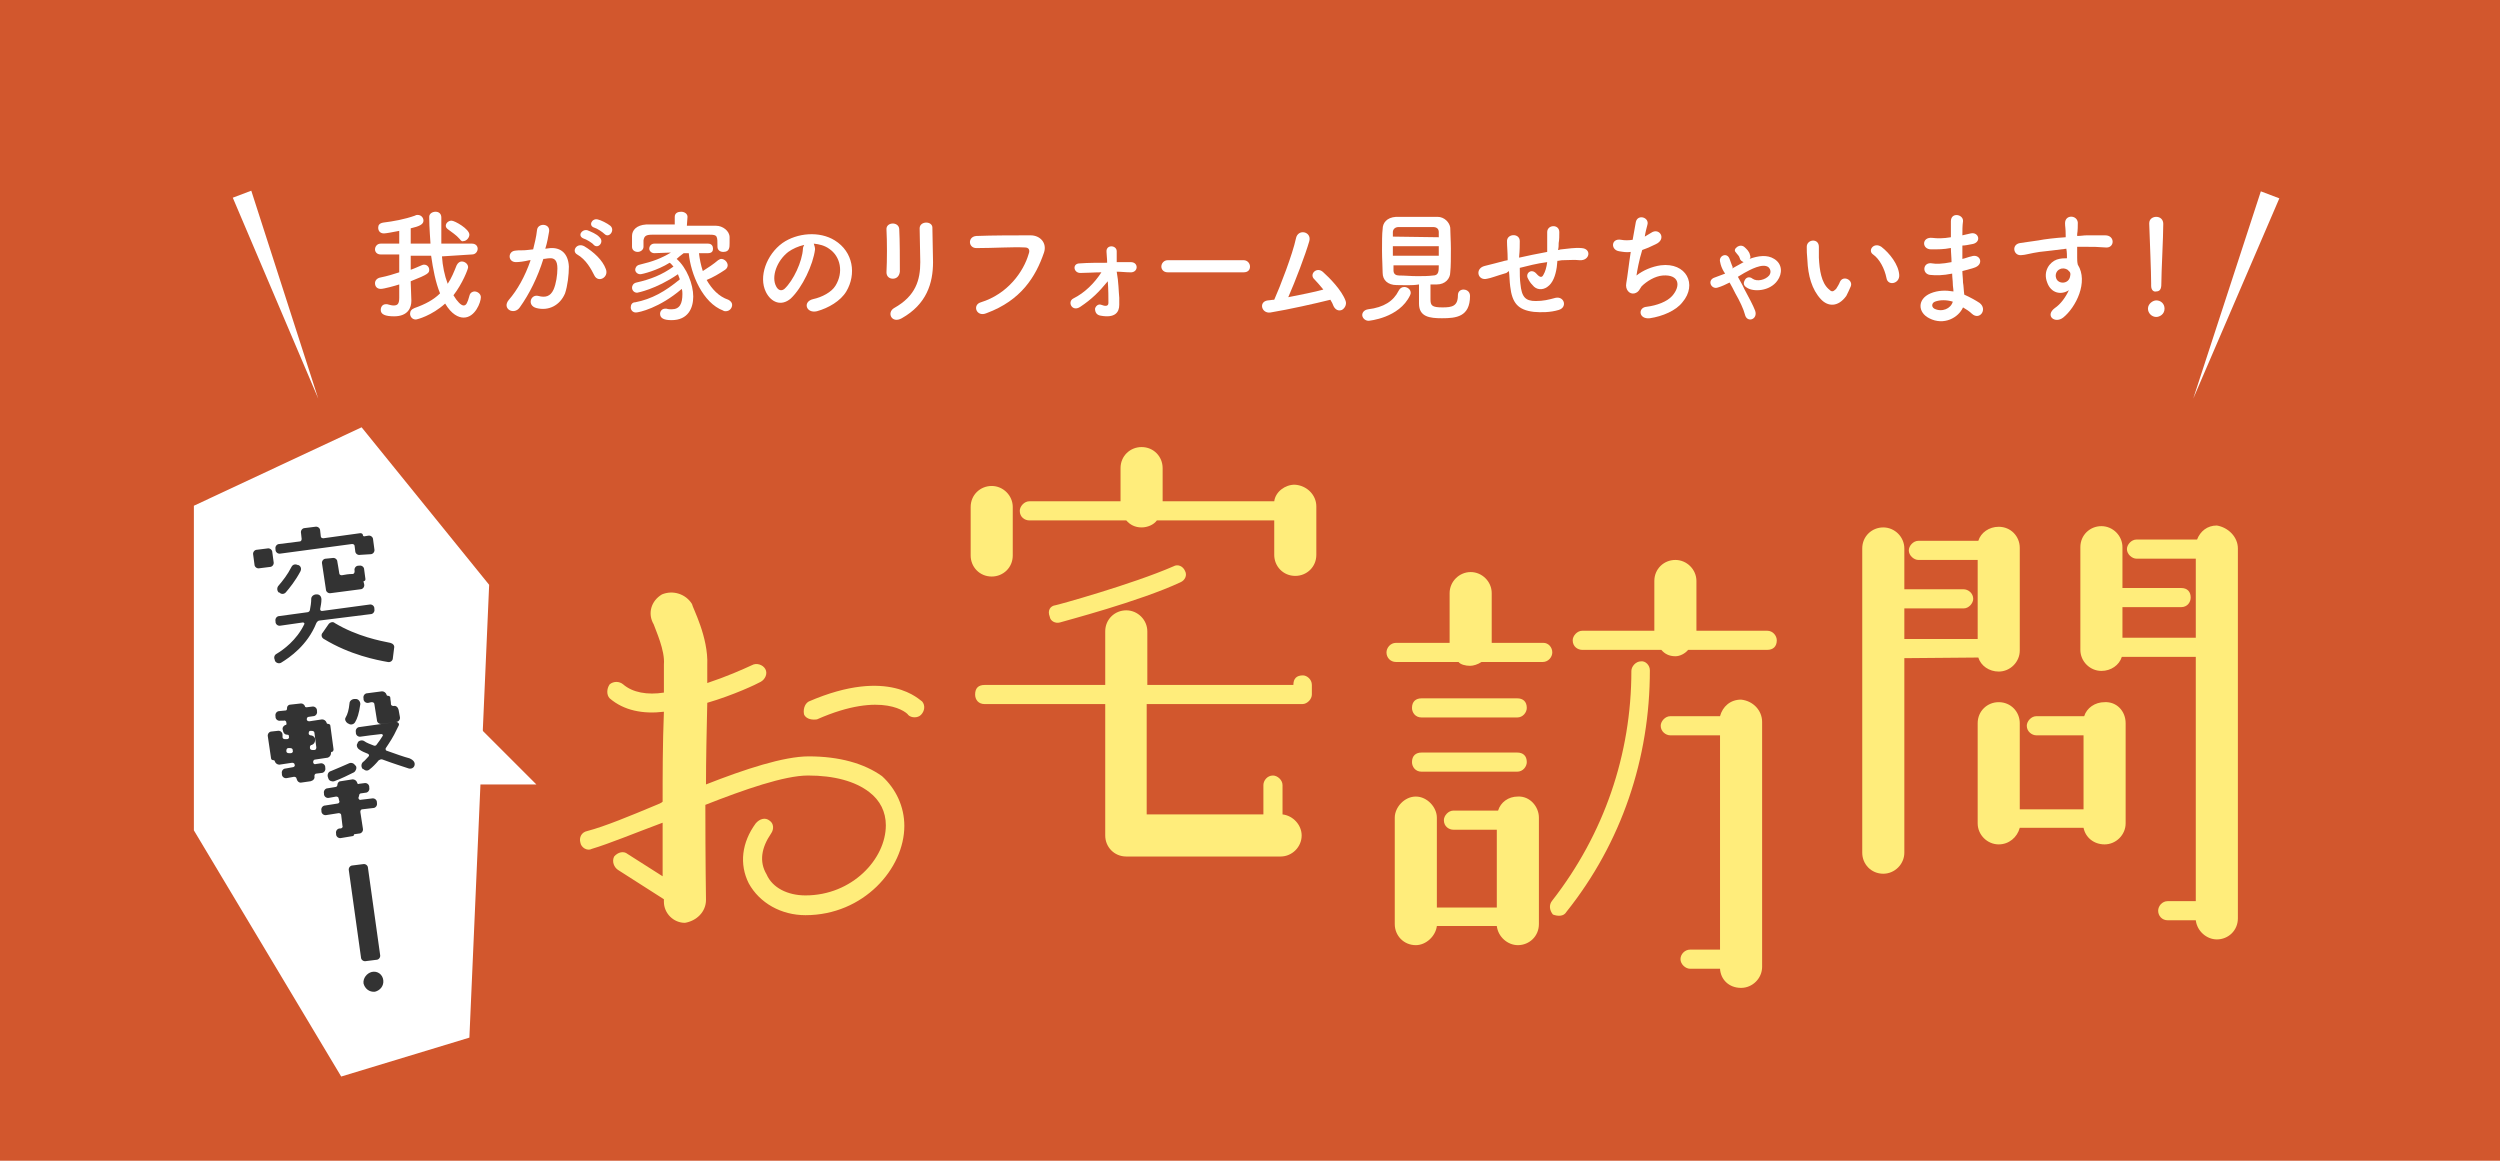 <?xml version="1.0" encoding="utf-8"?>
<!-- Generator: Adobe Illustrator 21.1.0, SVG Export Plug-In . SVG Version: 6.00 Build 0)  -->
<svg version="1.1" id="レイヤー_1" xmlns="http://www.w3.org/2000/svg" xmlns:xlink="http://www.w3.org/1999/xlink" x="0px"
	 y="0px" viewBox="0 0 392 182" style="enable-background:new 0 0 392 182;" xml:space="preserve">
<style type="text/css">
	.st0{fill:#D2572D;}
	.st1{fill:#FFFFFF;}
	.st2{fill:#FFED7B;}
	.st3{fill:#333333;}
</style>
<title>gohometitle</title>
<rect y="0" class="st0" width="392" height="182"/>
<g>
	<polygon class="st1" points="357.4,31.1 343.9,62.5 354.5,30 	"/>
</g>
<g>
	<polygon class="st1" points="39.4,29.9 49.9,62.5 36.5,31 	"/>
</g>
<g>
	<path class="st1" d="M69.3,40.2c0.1,1.5,0.4,3,0.9,4.3c0.6-0.9,1-1.9,1.4-2.9c0.2-0.4,0.5-0.6,0.8-0.6c0.5,0,1,0.4,1,0.9
		c0,0.3-0.9,2.6-2.3,4.4c0.6,1,1.2,1.6,1.6,1.6c0.4,0,0.6-0.4,0.9-1.5c0.1-0.5,0.5-0.7,0.8-0.7c0.5,0,1,0.4,1,0.9
		c0,0.8-0.9,3.2-2.7,3.2c-0.8,0-1.9-0.5-2.9-2.2c-2.1,1.9-4.4,2.5-4.6,2.5c-0.6,0-0.9-0.5-0.9-0.9c0-0.4,0.2-0.7,0.7-0.9
		c1.7-0.6,3-1.3,4-2.3c-0.7-1.7-1.1-3.8-1.4-5.9l-3.2,0l0,2.2c0.6-0.2,1.2-0.5,1.7-0.7c0.2-0.1,0.3-0.1,0.4-0.1
		c0.5,0,0.8,0.4,0.8,0.8c0,0.5-0.1,0.7-2.9,1.8v0.2l0.1,2.8c0,0,0,0.1,0,0.1c0,1-0.5,2.4-2.7,2.4c-1.4,0-2.1-0.3-2.1-1
		c0-0.5,0.3-0.9,0.8-0.9c0.1,0,0.1,0,0.2,0c0.4,0.1,0.7,0.2,1,0.2c0.6,0,0.9-0.2,0.9-1.2l0-2.1c-0.6,0.2-2.4,0.7-2.9,0.7
		c-0.6,0-0.9-0.4-0.9-0.9c0-0.4,0.3-0.8,0.9-0.9c1-0.2,2-0.5,2.9-0.8l0-2.8l-2.9,0h0c-0.6,0-0.9-0.4-0.9-0.8c0-0.4,0.3-0.9,0.9-0.9
		l2.9,0l0-2c-1,0.2-2.1,0.4-2.4,0.4c-0.6,0-0.9-0.4-0.9-0.9c0-0.4,0.2-0.7,0.8-0.8c1.6-0.2,3.3-0.5,5-1.1c0.1-0.1,0.3-0.1,0.4-0.1
		c0.5,0,0.9,0.4,0.9,0.9c0,0.6-0.7,0.9-2,1.2l0,2.4l3.1,0c0-0.2-0.2-2.5-0.2-4.2c0-0.5,0.5-0.8,1-0.8c0.5,0,0.9,0.3,0.9,0.9
		c0,3.2,0,4,0,4.1l4.8,0c0.6,0,0.9,0.4,0.9,0.8c0,0.4-0.3,0.9-0.9,0.9L69.3,40.2z M72.1,37.5c-0.6-0.7-1.3-1.1-1.8-1.5
		c-0.3-0.2-0.4-0.4-0.4-0.6c0-0.4,0.4-0.8,0.9-0.8c0.5,0,2.8,1.3,2.8,2.2c0,0.5-0.5,1-0.9,1C72.5,37.9,72.3,37.8,72.1,37.5z"/>
	<path class="st1" d="M86.3,38.9c1.6-0.1,2.8,0.8,2.9,2.9c0,1.3-0.2,3-0.6,4.2c-0.8,1.9-2.6,2.8-4.5,2.3c-1.5-0.4-0.9-2.2,0.3-1.9
		c1.1,0.3,1.9,0.1,2.4-1c0.4-0.9,0.6-2.3,0.6-3.3c0-1.2-0.4-1.7-1.3-1.6c-0.3,0-0.6,0.1-0.9,0.1c-0.9,2.9-2.2,5.5-3.7,7.6
		c-0.9,1.3-2.9,0.2-1.7-1.2c1.3-1.5,2.5-3.6,3.4-6.2l-0.2,0c-0.8,0.2-1.6,0.3-2.1,0.3c-1.3,0-1.3-1.7-0.1-1.8c0.6-0.1,1.2,0,1.9-0.1
		l0.9-0.1c0.2-0.8,0.5-2,0.6-3c0.1-1.2,2.1-1.1,1.9,0.2c-0.1,0.6-0.3,1.8-0.6,2.7L86.3,38.9z M93.2,43.2c-0.5-1-1.3-2.5-2.7-3.3
		c-0.9-0.5-0.1-1.9,1.1-1.3c1.5,0.9,2.9,2.2,3.4,3.6C95.5,43.5,93.8,44.4,93.2,43.2z M91.5,37.4c-1-0.4-0.3-1.5,0.6-1.3
		c0.5,0.2,1.5,0.6,1.9,1.1c0.8,0.7-0.2,1.9-0.9,1.2C92.9,38.1,91.9,37.5,91.5,37.4z M93.2,35.7c-1-0.3-0.4-1.5,0.5-1.3
		c0.5,0.1,1.5,0.6,2,1c0.8,0.7-0.2,2-0.9,1.3C94.5,36.4,93.6,35.8,93.2,35.7z"/>
	<path class="st1" d="M109.6,39.7c0.1,0.9,0.3,1.9,0.6,2.8c0.8-0.5,1.7-1.1,2.4-1.7c0.2-0.1,0.3-0.2,0.5-0.2c0.5,0,1,0.5,1,1
		c0,0.2-0.1,0.5-0.4,0.7c-0.9,0.6-1.9,1.2-2.9,1.6c0.8,1.4,1.9,2.6,3.4,3.1c0.4,0.2,0.6,0.5,0.6,0.8c0,0.5-0.4,1-1,1
		c-0.1,0-0.3,0-0.4-0.1c-3.2-1.2-5.1-5.7-5.4-9h-0.8c-0.4,0.3-0.8,0.6-1.1,0.9c1.6,1.4,2.6,4,2.6,5.9c0,1.8-0.8,3.7-3.4,3.7
		c-1.2,0-1.8-0.3-1.8-1c0-0.4,0.3-0.8,0.8-0.8c0.1,0,0.2,0,0.2,0c0.3,0.1,0.6,0.1,0.8,0.1c1.3,0,1.7-0.9,1.7-2.4
		c0-0.2,0-0.5-0.1-0.8c-3.5,3-6.7,3.7-7.2,3.7c-0.5,0-0.8-0.4-0.8-0.8c0-0.4,0.2-0.8,0.7-0.8c2.6-0.5,4.7-1.7,7-3.6
		c-0.1-0.3-0.2-0.5-0.3-0.8c-3.5,2.4-6.4,2.9-6.4,2.9c-0.5,0-0.8-0.4-0.8-0.8c0-0.3,0.2-0.7,0.7-0.8c2.2-0.5,4-1.2,5.8-2.5
		c-0.2-0.2-0.4-0.5-0.6-0.6c-1.9,1.2-4.3,1.8-4.6,1.8c-0.5,0-0.8-0.4-0.8-0.7c0-0.3,0.2-0.7,0.7-0.8c2.1-0.5,3.4-1,4.9-1.9l-2.6,0.1
		h0c-0.5,0-0.8-0.4-0.8-0.7c0-0.4,0.3-0.8,0.8-0.8l8.4,0c0.6,0,0.8,0.4,0.8,0.8c0,0.4-0.2,0.7-0.8,0.7c0,0,0,0,0,0L109.6,39.7z
		 M107.7,35.4c1.6,0,3.1,0,4.6,0c1,0,2.1,0.8,2.1,1.8c0,0.3,0,0.6,0,0.9c0,0.7,0,1.4-1,1.4c-0.5,0-0.9-0.3-0.9-0.8c0,0,0,0,0,0
		c0-1.7,0-1.9-1.2-1.9c-1.5,0-3.3,0-5.1,0c-1.5,0-2.9,0-4,0c-1,0-1.2,0.3-1.3,0.9c0,0,0,0,0,1v0c0,0.5-0.5,0.8-0.9,0.8
		c-0.5,0-0.9-0.3-0.9-0.8c0-0.2,0-0.5,0-0.8c0-0.3,0-0.6,0-0.9c0-0.9,0.7-1.7,2.2-1.8c1.4,0,3,0,4.5,0l0-1.2v0c0-0.6,0.5-0.8,1-0.8
		c0.5,0,1,0.3,1,0.8v0L107.7,35.4z"/>
	<path class="st1" d="M127.8,39.1c-0.3,2.4-2,6-3.8,7.7c-1.5,1.3-3.1,0.6-3.9-1c-1.2-2.4,0.1-5.9,2.6-7.7c2.3-1.6,5.8-1.9,8.2-0.4
		c2.9,1.8,3.4,5.3,1.8,8c-0.9,1.5-2.8,2.6-4.6,3.1c-1.7,0.4-2.3-1.5-0.6-1.9c1.4-0.3,2.9-1.1,3.5-2.1c1.3-2.1,0.8-4.6-1-5.8
		c-0.7-0.5-1.5-0.7-2.4-0.8C127.7,38.5,127.8,38.8,127.8,39.1z M123.6,39.5c-1.8,1.4-2.7,3.9-1.9,5.4c0.3,0.6,0.8,0.8,1.3,0.4
		c1.4-1.3,2.8-4.3,2.9-6.3c0-0.2,0.1-0.4,0.2-0.6C125.2,38.6,124.3,39,123.6,39.5z"/>
	<path class="st1" d="M140,43.7c-0.5,0-1-0.3-1-1c0.1-1.9,0.1-4.9,0-6.7c-0.1-1.2,1.9-1.3,2-0.1c0.1,1.7,0.1,5,0.1,6.7
		C141,43.4,140.5,43.7,140,43.7z M140.2,48.3c3.4-1.9,4.1-4.4,4.1-7.2c0-1.5-0.1-3.8-0.1-5.3c0-1.2,2.1-1.2,2,0
		c0,1.6,0.1,3.7,0.1,5.3c0,3.3-1,6.6-4.9,8.8C139.8,50.8,139,49,140.2,48.3z"/>
	<path class="st1" d="M153.8,47.4c4.2-1.3,6.7-4.8,7.5-7.6c0.2-0.5,0.1-1-0.6-1c-1.9-0.1-4.9,0.1-7.6,0.1c-1.3,0-1.4-1.8,0-1.9
		c2.5-0.1,6.1-0.1,8.5-0.1c1.5,0,2.6,1.2,2.1,2.7c-1.3,3.8-3.6,7.5-9,9.5C153.1,49.8,152.4,47.8,153.8,47.4z"/>
	<path class="st1" d="M175.5,46.7c0,0.4,0,0.7,0,1.1c0,1.2-0.7,2.1-2.9,1.7c-0.7-0.1-0.9-0.6-0.9-1.1c0.1-0.4,0.5-0.8,1-0.6
		c0.5,0.2,1.1,0.3,1.1-0.3c0-0.8,0-2.1-0.1-3.4c-1.4,1.7-2.5,2.8-4.3,4c-1.3,0.9-2.1-0.8-1.1-1.3c1.8-0.9,3.3-2.4,4.4-4.1
		c-1.1,0-2.3,0.1-3.3,0.1c-1.1,0-1.3-1.5-0.1-1.5c1.3-0.1,2.8-0.1,4.3-0.1c0-0.7-0.1-1.3-0.1-1.7c-0.1-1.2,1.6-1.1,1.6-0.1
		c0,0.4,0,1,0,1.7c0.7,0,1.5,0,2.2,0c1.3,0,1.2,1.7-0.1,1.6c-0.7,0-1.4-0.1-2.1-0.1C175.4,44.2,175.4,45.7,175.5,46.7z"/>
	<path class="st1" d="M183.1,42.7c-0.7,0-1-0.5-1-0.9c0-0.5,0.4-1,1-1l11.9,0c0.6,0,1,0.5,1,1c0,0.5-0.3,0.9-1,0.9L183.1,42.7z"/>
	<path class="st1" d="M199.2,49c-1.4,0.2-1.9-1.7-0.4-1.9c0.3,0,0.6-0.1,1-0.1c0.9-2,2.9-7.2,3.4-9.6c0.3-1.6,2.5-1.1,2.1,0.4
		c-0.6,2.1-2.2,6.3-3.3,8.8c2-0.4,4.1-0.8,5.5-1.2c-0.5-0.6-1-1.2-1.4-1.6c-0.9-0.8,0.4-2.1,1.4-1.1c0.9,0.8,2.9,2.8,3.5,4.5
		c0.2,0.6-0.2,1.2-0.6,1.4c-0.5,0.2-1,0-1.3-0.6c-0.1-0.3-0.3-0.7-0.5-1C206.2,47.6,202.2,48.5,199.2,49z"/>
	<path class="st1" d="M214.6,50.3c-0.6,0-1-0.5-1-0.9c0-0.4,0.3-0.8,0.9-0.9c2.5-0.3,4-1.3,4.8-2.9c0.2-0.4,0.5-0.6,0.9-0.6
		c0.5,0,1,0.4,1,0.9c0,0.1,0,0.2-0.1,0.4C219.4,49.9,214.6,50.3,214.6,50.3z M219,44.7c-1.4,0-2.2-0.8-2.2-1.9
		c0-0.8-0.1-2.2-0.1-3.5c0-1.3,0-2.7,0.1-3.4c0-0.9,0.6-1.8,2.1-1.9c0.9,0,2,0,3.2,0c1.2,0,2.4,0,3.3,0c1.1,0,1.9,0.9,2,1.7
		c0,0.8,0.1,2.1,0.1,3.3c0,1.4,0,2.8-0.1,3.7c0,1-0.8,1.9-2.1,1.9c-0.3,0-0.6,0-1,0c0,0.8,0,1.7,0,2.3c0,1,0.2,1.3,1.9,1.3
		c1.5,0,2.4-0.2,2.4-1.9c0-0.6,0.4-0.9,0.9-0.9c0.3,0,1,0.2,1,1c0,3.3-2.2,3.5-4.4,3.5c-1.9,0-3.6-0.2-3.6-2.3c0-0.5,0-1.9,0-3
		C221.3,44.8,220.1,44.7,219,44.7z M225.6,38.6l-7.2,0l0,1.5l7.2,0V38.6z M218.5,41.6c0,0.3,0,0.5,0,0.8c0,0.6,0.4,0.8,0.9,0.8
		c0.9,0,1.8,0.1,2.8,0.1c0.9,0,1.7,0,2.5-0.1c0.9,0,0.9-0.7,0.9-1.6L218.5,41.6z M225.6,37.2c0-0.3,0-0.6,0-0.8
		c0-0.5-0.3-0.8-0.9-0.8c-0.6,0-1.5,0-2.4,0c-1.1,0-2.2,0-3,0c-0.6,0-0.9,0.4-0.9,0.8c0,0.2,0,0.5,0,0.7L225.6,37.2z"/>
	<path class="st1" d="M236.2,42.8c-1.7,0.5-2.4,0.8-3,0.9c-1.5,0.4-2-1.6-0.4-2c0.9-0.2,2.3-0.6,3.1-0.8l0.5-0.1v-0.2
		c0-1.1-0.1-1.9-0.1-2.7c-0.1-1.3,2-1.4,2-0.1c0,0.6,0,1.5-0.1,2.4l0,0.2c1.3-0.3,2.8-0.6,4.4-0.9c0-0.6,0-1.1,0-1.6
		c0-0.4,0-0.6,0-0.8c0-0.2,0-0.3,0-0.7c0-1.2,1.9-1.3,1.9,0c0,0.6,0,1.2-0.1,1.7c0,0.3,0,0.7-0.1,1.1c0.2,0,0.3-0.1,0.5-0.1
		c1.1-0.1,2.1-0.3,3.2-0.2c1.6,0.1,1.3,2-0.3,1.9c-0.9-0.1-1.7,0-2.7,0c-0.3,0-0.5,0.1-0.8,0.1c0,0.3-0.1,0.7-0.1,1
		c-0.2,1.3-0.6,2.5-1.5,3.1c-0.7,0.5-1.7,0.5-2.3-0.3c-0.3-0.3-0.5-0.6-0.7-1c-0.5-0.8,0.5-1.7,1.3-0.8c0.6,0.7,0.9,0.6,1.1,0.2
		c0.3-0.5,0.5-1.2,0.6-2c-1.6,0.2-3.1,0.6-4.3,0.9c0,0.9,0,1.8,0.1,2.5c0.2,2.1,0.8,2.7,2.4,2.7c1.2,0,2-0.2,3.1-0.5
		c1.4-0.3,1.9,1.5,0.5,1.9c-1.3,0.4-2.8,0.4-3.9,0.3c-2.5-0.3-3.4-1.4-3.7-4c-0.1-0.7-0.1-1.6-0.2-2.4L236.2,42.8z"/>
	<path class="st1" d="M256.6,43.2c1-0.8,2.4-1.4,3.8-1.6c4-0.5,5.8,3,3.4,5.8c-1,1.3-3.1,2.2-5.1,2.5c-1.8,0.2-1.9-1.7-0.5-1.8
		c1.6-0.2,3.2-0.8,4-1.7c1.4-1.6,1.1-3.4-1.5-3.2c-1.2,0.1-2.5,0.9-3.3,1.7c-0.3,0.4-0.4,0.9-1.1,1.1c-0.8,0.2-1.5-0.6-1.3-1.6
		c0.2-1.1,0.4-3,0.7-4.9c-0.6,0.1-1.2,0-1.8-0.1c-1.4-0.2-1.3-2.1,0.3-1.8c0.5,0.1,1.2,0.1,1.8,0c0.2-1.2,0.4-2.3,0.5-2.8
		c0.3-1.3,2.2-0.7,1.8,0.5c-0.1,0.4-0.3,1.1-0.4,1.8c0.3-0.2,0.7-0.4,1-0.6c1.3-0.9,2.5,1,0.7,1.8c-0.8,0.4-1.5,0.7-2.1,0.9
		C257,40.8,256.7,42.5,256.6,43.2z"/>
	<path class="st1" d="M271.6,42.1c0.6-0.3,1.2-0.7,1.8-1c-0.2-0.1-0.5-0.2-0.6-0.6c-0.1-0.4-0.4-0.6-0.6-0.9
		c-0.3-0.3-0.2-0.6,0.2-0.9c0.3-0.2,0.8-0.3,1.2,0.1c0.2,0.2,0.7,0.6,0.8,1.2c0.1,0.2,0.1,0.5-0.1,0.6c1.4-0.5,2.8-0.7,3.9,0
		c1.3,0.8,1.3,2.3,0.5,3.4c-1.2,1.7-3.8,1.8-4.8,1.1c-0.5-0.3-0.6-0.7-0.3-1.2c0.2-0.4,0.7-0.6,1.2-0.2c0.7,0.5,2,0.2,2.6-0.5
		c0.3-0.4,0.3-0.9-0.1-1.3c-0.9-0.7-2.9,0.4-3.8,0.9c-0.3,0.2-0.7,0.4-1,0.6c0.3,0.6,0.7,1.2,1,1.9c0.7,1.3,1.4,2.6,1.7,3.4
		c0.5,1.4-1.3,2-1.6,0.6c-0.2-0.8-0.8-2.1-1.5-3.3c-0.3-0.6-0.6-1.2-0.9-1.7c-0.6,0.3-1.2,0.6-1.9,0.8c-1,0.3-1.7-1.2-0.4-1.6
		c0.5-0.2,1.1-0.4,1.6-0.6l-0.2-0.3c-0.3-0.5-0.5-1-0.6-1.6c-0.2-0.9,1.1-1.5,1.5-0.4c0.2,0.5,0.3,0.9,0.5,1.3L271.6,42.1z"/>
	<path class="st1" d="M285.5,46.9c-1.4-1.5-2-3.7-2.1-6.1c-0.1-1.1-0.1-1.4-0.1-2.1c0-1.2,1.9-1.4,1.9,0c0,0.7,0,0.8,0,1.7
		c0.1,2,0.4,3.9,1.5,4.9c0.5,0.5,0.7,0.5,1.2,0c0.2-0.3,0.5-0.8,0.6-1.1c0.5-1.1,2.1-0.3,1.7,0.7c-0.2,0.5-0.5,1.1-0.7,1.5
		C288.2,48.2,286.6,48.1,285.5,46.9z M295.8,43.6c-0.3-1.5-1.1-3-2.1-3.7c-0.9-0.6,0.1-2,1.3-1.2c1.3,1,2.7,2.8,2.8,4.4
		C297.9,44.5,296,44.9,295.8,43.6z"/>
	<path class="st1" d="M305.8,38.9c-1,0.2-1.9,0.2-3,0.2c-1.5,0-1.5-2,0.2-1.8c0.8,0.1,1.7,0.1,2.9-0.1c0-1,0-1.9,0-2.5
		c0-1.5,2-1.1,1.9,0c-0.1,0.7-0.1,1.4-0.1,2.2c0.4-0.1,0.8-0.2,1.3-0.3c1.3-0.3,1.8,1.5,0.1,1.7c-0.5,0.1-1,0.2-1.4,0.2
		c0,0.7,0,1.4,0,2.1c0.5-0.1,0.9-0.3,1.4-0.4c1.4-0.5,2.1,1.3,0.4,1.8c-0.7,0.2-1.3,0.4-1.8,0.5c0,0.6,0.1,1.2,0.1,1.8
		c0.1,0.5,0.1,1.2,0.2,1.9c0.9,0.4,1.8,0.9,2.4,1.3c1.3,1,0,2.8-1.2,1.7c-0.4-0.4-0.9-0.7-1.4-1c-0.7,1.6-3,2.9-5.3,1.7
		c-1.8-0.9-1.9-3,0.2-3.9c1.2-0.5,2.4-0.5,3.6-0.3c0-0.4-0.1-0.8-0.1-1.2c0-0.5-0.1-1-0.1-1.6c-1.5,0.3-2.5,0.3-3.5,0.2
		c-1.3-0.2-1.1-2.1,0.4-1.8c0.5,0.1,1.5,0.1,3-0.2c0-0.7-0.1-1.5-0.1-2.2L305.8,38.9z M303.4,47.3c-0.5,0.2-0.6,0.8-0.1,1.1
		c1.2,0.6,2.6,0,2.9-1.1C305.2,47,304.2,47,303.4,47.3z"/>
	<path class="st1" d="M321,44.3c-0.7-1.8,0.4-3.2,1.5-3.6c0.6-0.2,1.1-0.2,1.6-0.2c0-0.4,0-1-0.1-1.5c-1.6,0.2-3.2,0.4-4.2,0.5
		c-1.4,0.2-2.3,0.5-2.8,0.5c-1.3,0.2-1.7-1.7-0.2-1.9c0.8-0.1,2-0.3,2.8-0.4c1-0.2,2.7-0.4,4.3-0.5c0-0.1,0-0.2,0-0.3
		c0-1.2-0.1-1.3-0.1-1.9c0-1.4,1.9-1.3,2-0.1c0,0.4,0,1.3-0.1,1.8c0,0.1,0,0.2,0,0.3c0.6,0,1-0.1,1.5-0.1c0.9,0,1.6,0,2.9,0
		c1.6,0,1.5,2.1,0,1.9c-1.3-0.1-1.8-0.1-3-0.1c-0.4,0-0.9,0-1.4,0c0,0.6,0,1.2,0,1.7c0,0.3,0,0.7,0.1,1.1c1.7,2.7-0.3,6.7-2.3,8.3
		c-1.3,1-2.9-0.3-1.3-1.5c0.9-0.6,1.7-1.7,2.2-2.8C323.2,46.3,321.6,46,321,44.3z M324.2,42.3c-0.3-0.2-0.8-0.3-1.2-0.1
		c-0.5,0.2-0.8,0.8-0.6,1.4c0.3,1,2,1,2.2-0.3c0.1-0.4,0-0.6-0.1-0.7C324.4,42.5,324.3,42.4,324.2,42.3z"/>
	<path class="st1" d="M338.1,49.7c-0.7,0-1.3-0.6-1.3-1.3c0-0.8,0.8-1.3,1.3-1.3c0.7,0,1.3,0.5,1.3,1.3
		C339.4,49.3,338.6,49.7,338.1,49.7z M337.3,44.8c0-0.1,0-0.2,0-0.4c0-1.8-0.2-6.3-0.3-9.3c0,0,0,0,0-0.1c0-0.7,0.6-1,1.1-1
		c0.6,0,1.1,0.4,1.1,1.1c0,2.2-0.3,7.5-0.3,9.3c0,0.5,0,1.3-0.8,1.3C337.7,45.8,337.3,45.5,337.3,44.8L337.3,44.8z"/>
</g>
<g>
	<path class="st2" d="M141.8,129.5c0,6.7-6.4,14-15.5,14c-3.8,0-7.2-1.9-8.9-5c-1.5-3-1.1-6.4,1.1-9.4c0.6-0.7,1.5-1,2.2-0.4
		c0.6,0.4,0.7,1.3,0.2,2c-1.5,2.2-1.9,4.4-0.7,6.4c0.9,2.1,3.3,3.3,6.1,3.3c7.3,0,12.6-5.7,12.6-11c0-2.1-0.9-3.9-2.6-5.2
		c-2.2-1.7-5.5-2.6-9.6-2.6c-3.7,0-10,2.2-16.1,4.6c0,8.7,0.1,14.9,0.1,14.9c0,1.9-1.5,3.3-3.3,3.6c-1.8,0-3.3-1.5-3.3-3.3v-0.4
		l-7.2-4.6c-0.6-0.4-1-1.3-0.6-2.1c0.6-0.7,1.5-0.9,2.1-0.4l5.5,3.5l0-8.4c-4.3,1.6-8.4,3.3-11.1,4.1c-0.7,0.4-1.7-0.2-1.8-1
		c-0.2-0.7,0.1-1.6,1.1-1.8c2.7-0.7,6.8-2.4,11.1-4.2c0.4-0.2,0.5-0.2,0.7-0.4c0-4.3,0-8.9,0.2-14.1c-3.3,0.4-6.3-0.2-8.5-2.1
		c-0.5-0.5-0.5-1.5,0-2.2c0.6-0.5,1.5-0.5,2.1,0c1.5,1.3,3.8,1.7,6.4,1.3l0-4.4c0.2-2.2-1.3-5.4-1.6-6.3c-1-1.7-0.4-3.7,1.3-4.7
		c1.7-0.7,3.7-0.1,4.7,1.5c0.1,0.6,2.6,5.2,2.4,9.6v2.8c3-1,5.5-2.1,7-2.8c0.7-0.4,1.7-0.1,2.1,0.6s0,1.6-0.7,2
		c-0.7,0.4-4.3,2.1-8.4,3.3c-0.1,4.4-0.2,8.9-0.2,12.8c6.1-2.4,12.2-4.4,16.1-4.4c4.8,0,8.7,1.1,11.5,3.1
		C140.5,123.7,141.8,126.5,141.8,129.5z M144.4,112.1c-0.5,0.5-1.5,0.5-2,0c0-0.2-3.9-3.9-14.3,0.7c-0.7,0.1-1.6,0-2-0.7
		c-0.2-0.7,0-1.7,0.7-2.1c12.7-5.5,17.5-0.1,17.8,0C145.1,110.6,145,111.5,144.4,112.1z"/>
	<path class="st2" d="M152.2,87.1l0-7.6c0-1.9,1.5-3.3,3.3-3.3c1.8,0,3.3,1.5,3.3,3.3l0,7.6c0,1.9-1.5,3.3-3.3,3.3
		C153.6,90.4,152.2,88.9,152.2,87.1z M205.7,107.4l0,1.5c0,0.7-0.7,1.5-1.5,1.5l-24.4,0l0,17.3l18.3,0l0-4.6c0-0.7,0.6-1.5,1.5-1.5
		c0.7,0,1.5,0.7,1.5,1.5l0,4.6c1.7,0.2,3,1.7,3,3.3c0,1.8-1.5,3.3-3.3,3.3l-24.2,0c-1.9,0-3.3-1.5-3.3-3.3l0-20.6l-18.9,0
		c-1,0-1.5-0.7-1.5-1.5c0-1,0.5-1.5,1.5-1.5l18.9,0l0-8.4c0-1.9,1.5-3.3,3.3-3.3c1.8,0,3.3,1.5,3.3,3.3l0,8.4l22.9,0
		c0-1,0.5-1.5,1.5-1.5C204.9,105.9,205.7,106.5,205.7,107.4z M206.4,79.4l0,7.6c0,1.9-1.5,3.3-3.3,3.3c-1.9,0-3.3-1.5-3.3-3.3l0-5.4
		l-18.4,0c-0.5,0.7-1.5,1.1-2.4,1.1c-1,0-1.8-0.4-2.4-1.1l-15.2,0c-0.7,0-1.5-0.5-1.5-1.5c0-0.7,0.7-1.5,1.5-1.5l14.3,0l0-5.2
		c0-1.9,1.5-3.3,3.3-3.3c1.9,0,3.3,1.5,3.3,3.3l0,5.2l17.5,0c0.2-1.5,1.7-2.6,3.2-2.6C204.9,76.1,206.4,77.6,206.4,79.4z
		 M164.6,96.7c-0.4-1,0.1-1.7,0.9-1.8c0.2,0,12.1-3.3,18.5-6.1c0.7-0.4,1.5,0,1.8,0.7c0.4,0.7,0,1.5-0.7,1.8
		c-6.4,3-18.3,6.1-18.9,6.3C165.5,97.8,164.7,97.4,164.6,96.7z"/>
	<path class="st2" d="M243.4,102.3c0,0.7-0.6,1.5-1.5,1.5l-9.6,0c-0.6,0.4-1.3,0.6-1.8,0.6c-0.7,0-1.5-0.2-1.8-0.6l-9.8,0
		c-0.9,0-1.5-0.7-1.5-1.5c0-0.7,0.6-1.5,1.5-1.5l8.4,0l0-7.8c0-1.8,1.5-3.3,3.3-3.3c1.8,0,3.3,1.5,3.3,3.3l0,7.8l8.1,0
		C242.8,100.8,243.4,101.5,243.4,102.3z M241.3,128.2l0,16.7c0,1.9-1.5,3.3-3.3,3.3c-1.6,0-3.1-1.3-3.3-3l-9.4,0
		c-0.2,1.6-1.7,3-3.3,3c-1.9,0-3.3-1.5-3.3-3.3l0-16.7c0-1.6,1.5-3.3,3.3-3.3c1.8,0,3.3,1.7,3.3,3.3l0,14.1l9.4,0l0-12.2l-6.8,0
		c-0.7,0-1.5-0.5-1.5-1.5c0-0.7,0.7-1.5,1.5-1.5l7,0c0.4-1.3,1.6-2.2,3.1-2.2C239.9,124.8,241.3,126.5,241.3,128.2z M221.4,119.5
		c0-1,0.6-1.5,1.5-1.5l15,0c0.9,0,1.5,0.5,1.5,1.5c0,0.7-0.6,1.5-1.5,1.5l-15,0C221.9,121,221.4,120.2,221.4,119.5z M221.4,111
		c0-1,0.6-1.5,1.5-1.5l15,0c0.9,0,1.5,0.5,1.5,1.5c0,0.7-0.6,1.5-1.5,1.5l-15,0C221.9,112.5,221.4,111.7,221.4,111z M258.7,105.1
		c0,13.8-4.4,27-13.1,37.9c-0.4,0.7-1.3,0.7-2.1,0.4c-0.5-0.6-0.7-1.5-0.1-2.2c8.1-10.4,12.4-22.9,12.4-36c0-0.7,0.7-1.5,1.5-1.5
		C258,103.6,258.7,104.3,258.7,105.1z M278.6,100.4c0,1-0.6,1.5-1.5,1.5l-12.4,0c-0.5,0.6-1.3,1-2,1c-1,0-1.7-0.4-2.2-1l-12.4,0
		c-0.7,0-1.5-0.5-1.5-1.5c0-0.7,0.7-1.5,1.5-1.5l11.3,0l0-7.8c0-1.9,1.5-3.3,3.3-3.3c1.8,0,3.3,1.5,3.3,3.3l0,7.8l11.1,0
		C278,98.9,278.6,99.7,278.6,100.4z M276.3,113.2l0,38.4c0,1.8-1.5,3.3-3.3,3.3c-1.9,0-3.2-1.3-3.3-3l-4.7,0c-0.7,0-1.5-0.7-1.5-1.5
		s0.7-1.5,1.5-1.5l4.7,0l0-33.6l-7.8,0c-0.7,0-1.5-0.6-1.5-1.5c0-0.7,0.7-1.5,1.5-1.5l7.8,0c0.4-1.5,1.6-2.6,3.3-2.6
		C274.9,109.9,276.3,111.4,276.3,113.2z"/>
	<path class="st2" d="M298.6,103.2l0,30.5c0,1.8-1.5,3.3-3.3,3.3c-1.9,0-3.3-1.5-3.3-3.3l0-47.7c0-1.9,1.5-3.3,3.3-3.3
		c1.8,0,3.3,1.5,3.3,3.3l0,6.4l9.3,0c0.7,0,1.5,0.6,1.5,1.5c0,0.7-0.7,1.5-1.5,1.5l-9.3,0l0,4.8l11.5,0l0-12.4l-9.3,0
		c-0.7,0-1.5-0.7-1.5-1.5c0-0.7,0.7-1.5,1.5-1.5l9.4,0c0.4-1.3,1.7-2.2,3.2-2.2c1.9,0,3.3,1.5,3.3,3.3l0,16.1c0,1.8-1.5,3.3-3.3,3.3
		c-1.5,0-2.8-0.9-3.2-2.2L298.6,103.2z M333.3,113.4l0,15.7c0,1.8-1.5,3.3-3.3,3.3c-1.7,0-3-1.1-3.3-2.6l-10,0
		c-0.4,1.5-1.7,2.6-3.3,2.6c-1.8,0-3.3-1.5-3.3-3.3l0-15.7c0-1.9,1.5-3.3,3.3-3.3c1.9,0,3.3,1.5,3.3,3.3l0,13.5l10,0l0-11.6l-7.4,0
		c-0.7,0-1.5-0.6-1.5-1.5c0-0.7,0.7-1.5,1.5-1.5l7.5,0c0.4-1.3,1.7-2.2,3.2-2.2C331.9,110,333.3,111.5,333.3,113.4z M350.9,86l0,58
		c0,1.9-1.5,3.3-3.3,3.3c-1.6,0-3.1-1.3-3.3-3l-4.4,0c-0.9,0-1.5-0.7-1.5-1.5c0-0.7,0.6-1.5,1.5-1.5h4.4l0-38.3l-11.6,0
		c-0.4,1.3-1.7,2.2-3.2,2.2c-1.8,0-3.3-1.5-3.3-3.3l0-16.1c0-1.9,1.5-3.3,3.3-3.3s3.3,1.5,3.3,3.3l0,6.4l9.2,0c1,0,1.5,0.6,1.5,1.5
		c0,0.7-0.5,1.5-1.5,1.5l-9.2,0l0,4.8l11.5,0l0-12.4l-9.3,0c-0.7,0-1.5-0.7-1.5-1.5c0-0.7,0.7-1.5,1.5-1.5l9.5,0
		c0.5-1.3,1.6-2.2,3.1-2.2C349.4,82.7,350.9,84.2,350.9,86z"/>
</g>
<polygon class="st1" points="73.6,162.7 53.5,168.8 30.4,130.2 30.4,79.3 56.7,67 76.7,91.7 "/>
<g>
	<g>
		<path class="st3" d="M42.9,88.1c0.1,0.4-0.2,0.8-0.6,0.8l-1.6,0.2c-0.4,0.1-0.8-0.2-0.8-0.6l-0.2-1.5c-0.1-0.4,0.2-0.8,0.6-0.8
			l1.6-0.2c0.4-0.1,0.8,0.2,0.8,0.6L42.9,88.1z M50.1,97.3c-0.2,0-0.4,0.2-0.5,0.4c-1.4,3.5-4.2,5.4-5.5,6.2c-0.3,0.2-0.8,0.1-1-0.3
			l0-0.1c-0.2-0.4-0.1-0.8,0.3-1c1-0.6,3.1-2.1,4.3-4.6c0.1-0.1,0-0.3-0.2-0.3L44,98.1c-0.4,0.1-0.8-0.2-0.8-0.6l0-0.1
			c-0.1-0.4,0.2-0.8,0.6-0.8l4.4-0.6c0.2,0,0.4-0.2,0.4-0.4c0.1-0.5,0.2-1.1,0.2-1.7c0-0.4,0.4-0.7,0.8-0.7l0.1,0
			c0.4,0,0.7,0.3,0.7,0.8c0,0.5-0.1,1-0.2,1.5c0,0.2,0.1,0.3,0.3,0.3l7.4-1c0.4-0.1,0.8,0.2,0.8,0.6l0,0.1c0.1,0.4-0.2,0.8-0.6,0.8
			L50.1,97.3z M55.6,85.6c0-0.2-0.2-0.3-0.4-0.3L44,86.8c-0.4,0.1-0.8-0.2-0.8-0.6l0-0.1c-0.1-0.4,0.2-0.8,0.6-0.8l3.2-0.4
			c0.2,0,0.3-0.2,0.3-0.4l-0.1-0.9c-0.1-0.4,0.2-0.8,0.6-0.8l1.6-0.2c0.4-0.1,0.8,0.2,0.8,0.6l0.1,0.9c0,0.2,0.2,0.3,0.4,0.3
			l5.8-0.8c0.2,0,0.4,0.1,0.4,0.3c0,0.1,0.1,0.2,0.2,0.2l0.6-0.1c0.4-0.1,0.8,0.2,0.8,0.6l0.2,1.5c0.1,0.4-0.2,0.8-0.6,0.8L56.5,87
			c-0.4,0.1-0.8-0.2-0.8-0.6L55.6,85.6z M45.7,88.9c0.2-0.4,0.6-0.5,1-0.3l0.1,0c0.4,0.2,0.5,0.6,0.3,1c-0.8,1.5-1.7,2.6-2.3,3.3
			c-0.3,0.3-0.7,0.3-1,0l-0.1,0c-0.3-0.3-0.3-0.8,0-1.1C44.3,91.1,45.1,90.1,45.7,88.9z M52.1,87.5c0.4-0.1,0.8,0.2,0.8,0.6
			c0.1,0.5,0.2,1.2,0.3,1.8c0,0.2,0.2,0.3,0.4,0.3c0.5-0.1,1.1-0.2,1.7-0.2c0.2,0,0.3-0.2,0.3-0.4l0-0.1c-0.1-0.4,0.2-0.8,0.6-0.8
			l0.1,0c0.4-0.1,0.8,0.2,0.8,0.6l0.2,1.5c0,0.2-0.1,0.3-0.2,0.3c-0.1,0-0.1,0.1-0.1,0.1l0.1,0.4c0.1,0.4-0.2,0.8-0.6,0.8l-4.6,0.6
			c-0.4,0.1-0.8-0.2-0.8-0.6l-0.6-4c-0.1-0.4,0.2-0.8,0.6-0.8L52.1,87.5z M61.2,100.8c0.4,0.1,0.7,0.4,0.6,0.8l-0.2,1.6
			c0,0.4-0.4,0.7-0.8,0.6c-1.7-0.3-5.9-1.1-10-3.6c-0.4-0.2-0.5-0.7-0.2-1l0.9-1.3c0.2-0.3,0.7-0.5,1-0.2
			C56,99.8,59.7,100.5,61.2,100.8z"/>
		<path class="st3" d="M49.6,121.3c-0.2,0-0.3,0.2-0.3,0.4c0.1,0.4-0.2,0.7-0.6,0.8l-1.4,0.2c-0.4,0.1-0.7-0.2-0.8-0.6
			c0-0.2-0.2-0.3-0.4-0.3l-1.1,0.2c-0.4,0.1-0.8-0.2-0.8-0.6l0-0.1c-0.1-0.4,0.2-0.8,0.6-0.8l1.1-0.2c0.2,0,0.4-0.2,0.3-0.4
			c0-0.2-0.2-0.3-0.4-0.3l-2,0.3c-0.3,0-0.6-0.2-0.7-0.5c0-0.1-0.1-0.2-0.2-0.2c-0.2,0-0.4-0.1-0.4-0.3l-0.5-3.4
			c-0.1-0.4,0.2-0.8,0.6-0.8l0.9-0.1c0.4-0.1,0.8,0.2,0.8,0.6l0,0.4c0,0.2,0.2,0.3,0.4,0.3l0.3,0c0.2,0,0.4-0.2,0.3-0.4l0-0.1
			c0-0.2-0.2-0.2-0.3-0.2c-0.3,0-0.5-0.2-0.6-0.5l-0.1-0.4c0-0.3,0.2-0.5,0.4-0.6c0.2,0,0.3-0.2,0.2-0.3l0-0.1
			c0-0.2-0.2-0.4-0.4-0.3L44,113c-0.4,0.1-0.8-0.2-0.8-0.6l0-0.1c-0.1-0.4,0.2-0.8,0.6-0.8l1-0.1c0.1,0,0.2-0.1,0.2-0.3
			c0-0.3,0.1-0.5,0.4-0.6l1.8-0.2c0.3,0,0.5,0.2,0.6,0.4c0,0.2,0.2,0.2,0.3,0.2l0.8-0.1c0.4-0.1,0.8,0.2,0.8,0.6l0,0.1
			c0.1,0.4-0.2,0.8-0.6,0.8l-0.7,0.1c-0.2,0-0.3,0.2-0.3,0.4c0,0.2,0.2,0.3,0.4,0.3l2-0.3c0.3,0,0.6,0.2,0.7,0.5
			c0,0.1,0.1,0.2,0.2,0.2c0.2,0,0.4,0.1,0.4,0.3l0.5,3.7c0,0.2-0.1,0.4-0.3,0.4c-0.1,0-0.1,0.1-0.1,0.2c0,0.3-0.2,0.6-0.5,0.7
			l-2,0.3c-0.2,0-0.3,0.2-0.3,0.4c0,0.2,0.2,0.4,0.4,0.3l0.7-0.1c0.4-0.1,0.8,0.2,0.8,0.6l0,0.1c0.1,0.4-0.2,0.8-0.6,0.8L49.6,121.3
			z M45.6,118.1c0.2,0,0.4-0.2,0.3-0.4l0-0.1c0-0.2-0.2-0.3-0.4-0.3l-0.3,0c-0.2,0-0.3,0.2-0.3,0.4l0,0.1c0,0.2,0.2,0.3,0.4,0.3
			C45.4,118.1,45.5,118.1,45.6,118.1z M48.4,115c0,0.2,0.2,0.3,0.3,0.3c0.3,0,0.6,0.2,0.7,0.5l0,0.3c0,0.3-0.2,0.6-0.5,0.7
			c-0.2,0-0.3,0.2-0.3,0.3l0,0.2c0,0.2,0.2,0.3,0.4,0.3c0.1,0,0.2,0,0.3,0c0.2,0,0.3-0.2,0.3-0.4l-0.3-2.3c0-0.2-0.2-0.3-0.4-0.3
			c-0.1,0-0.2,0-0.3,0C48.5,114.6,48.4,114.8,48.4,115L48.4,115z M56.2,125.1c0,0.2,0.2,0.4,0.4,0.3l1.7-0.2
			c0.4-0.1,0.8,0.2,0.8,0.6l0,0.1c0.1,0.4-0.2,0.8-0.6,0.8l-1.7,0.2c-0.2,0-0.3,0.2-0.3,0.4l0.4,2.6c0.1,0.4-0.2,0.8-0.6,0.8
			l-0.7,0.1c-0.1,0-0.1,0.1-0.1,0.1c0,0.1-0.1,0.2-0.2,0.2l-1.8,0.3c-0.4,0.1-0.8-0.2-0.8-0.6l0-0.1c-0.1-0.4,0.2-0.8,0.6-0.8l0.1,0
			c0.2,0,0.4-0.2,0.3-0.4l-0.2-1.7c0-0.2-0.2-0.3-0.4-0.3l-1.9,0.3c-0.4,0.1-0.8-0.2-0.8-0.6l0-0.1c-0.1-0.4,0.2-0.8,0.6-0.8
			l1.9-0.3c0.2,0,0.4-0.2,0.3-0.4l-0.1-0.4c0-0.2-0.2-0.3-0.4-0.3l-1.1,0.2c-0.4,0.1-0.8-0.2-0.8-0.6l0-0.1
			c-0.1-0.4,0.2-0.8,0.6-0.8l1.2-0.2c0.2,0,0.3-0.2,0.3-0.3c0-0.3,0.2-0.6,0.5-0.6l1.9-0.3c0.3,0,0.6,0.2,0.7,0.5
			c0,0.2,0.2,0.3,0.3,0.2l0.8-0.1c0.4-0.1,0.8,0.2,0.8,0.6l0,0.1c0.1,0.4-0.2,0.8-0.6,0.8l-0.7,0.1c-0.2,0-0.3,0.2-0.3,0.4
			L56.2,125.1z M51.4,121.8c-0.1-0.4,0.1-0.8,0.5-0.9c1-0.4,2.1-0.9,2.8-1.2c0.4-0.2,0.8,0,1,0.3l0.1,0.1c0.2,0.3,0,0.8-0.3,1
			c-0.8,0.4-2,1-3.1,1.4c-0.4,0.1-0.8-0.1-0.9-0.4L51.4,121.8z M55.7,113.2c-0.2,0.4-0.7,0.5-1,0.3l-0.2-0.1
			c-0.3-0.2-0.5-0.6-0.3-0.9c0.3-0.5,0.5-1.2,0.6-2.2c0-0.4,0.4-0.7,0.8-0.7h0.2c0.4,0,0.7,0.4,0.7,0.8
			C56.3,111.9,56,112.7,55.7,113.2z M65,120c-0.1,0.4-0.5,0.6-0.9,0.5c-0.9-0.3-2.5-0.8-4.1-1.4c-0.2-0.1-0.4,0-0.6,0.1
			c-0.5,0.6-1,1.1-1.4,1.4c-0.3,0.3-0.7,0.3-1,0l-0.1,0c-0.3-0.3-0.3-0.8,0-1.1c0.3-0.2,0.5-0.5,0.9-0.9c0.1-0.1,0.1-0.3-0.1-0.4
			c-0.5-0.2-1-0.4-1.4-0.7c-0.3-0.2-0.5-0.7-0.2-1l0-0.1c0.2-0.3,0.7-0.4,1-0.2c0.4,0.3,1,0.5,1.5,0.7c0.2,0.1,0.4,0,0.5-0.2
			c0.3-0.4,0.6-0.8,0.9-1.3c0.1-0.1,0-0.3-0.2-0.3c-1.1,0.1-2.4,0.3-3.2,0.4c-0.4,0.1-0.8-0.2-0.8-0.6l0-0.1
			c-0.1-0.4,0.2-0.8,0.6-0.8l5.7-0.8c0.3,0,0.6,0.3,0.4,0.6l-0.3,0.6c-0.5,1.1-1.1,2-1.7,2.9c-0.1,0.1,0,0.4,0.1,0.4
			c1.4,0.5,2.8,1,3.6,1.2C64.9,119.2,65.1,119.6,65,120L65,120z M58.7,110.4c0-0.2-0.2-0.3-0.4-0.3c-0.2,0-0.4,0.1-0.5,0.1
			c-0.4,0.1-0.8-0.2-0.8-0.6l0-0.1c-0.1-0.4,0.2-0.8,0.6-0.8l2.3-0.3c0.3,0,0.6,0.2,0.7,0.5c0,0.1,0.1,0.2,0.2,0.2
			c0.2,0,0.4,0.1,0.4,0.3c0,0.3,0.1,0.6,0.1,1c0,0.2,0.2,0.3,0.4,0.3c0.4-0.1,0.7,0.2,0.8,0.6l0.2,1.1c0.1,0.4-0.2,0.8-0.6,0.8
			l-2.2,0.3c-0.4,0.1-0.8-0.2-0.8-0.6L58.7,110.4z"/>
		<path class="st3" d="M59.6,149.7c0.1,0.4-0.2,0.8-0.6,0.8l-1.6,0.2c-0.4,0.1-0.8-0.2-0.8-0.6l-1.9-13.6c-0.1-0.4,0.2-0.8,0.6-0.8
			l1.6-0.2c0.4-0.1,0.8,0.2,0.8,0.6L59.6,149.7z M60.1,153.7c0.1,0.9-0.5,1.6-1.3,1.8c-0.9,0.1-1.6-0.5-1.8-1.3
			c-0.1-0.8,0.5-1.6,1.3-1.8C59.2,152.2,60,152.8,60.1,153.7z"/>
	</g>
</g>
<polygon class="st1" points="74.1,113 72.9,123 84.1,123 "/>
</svg>
